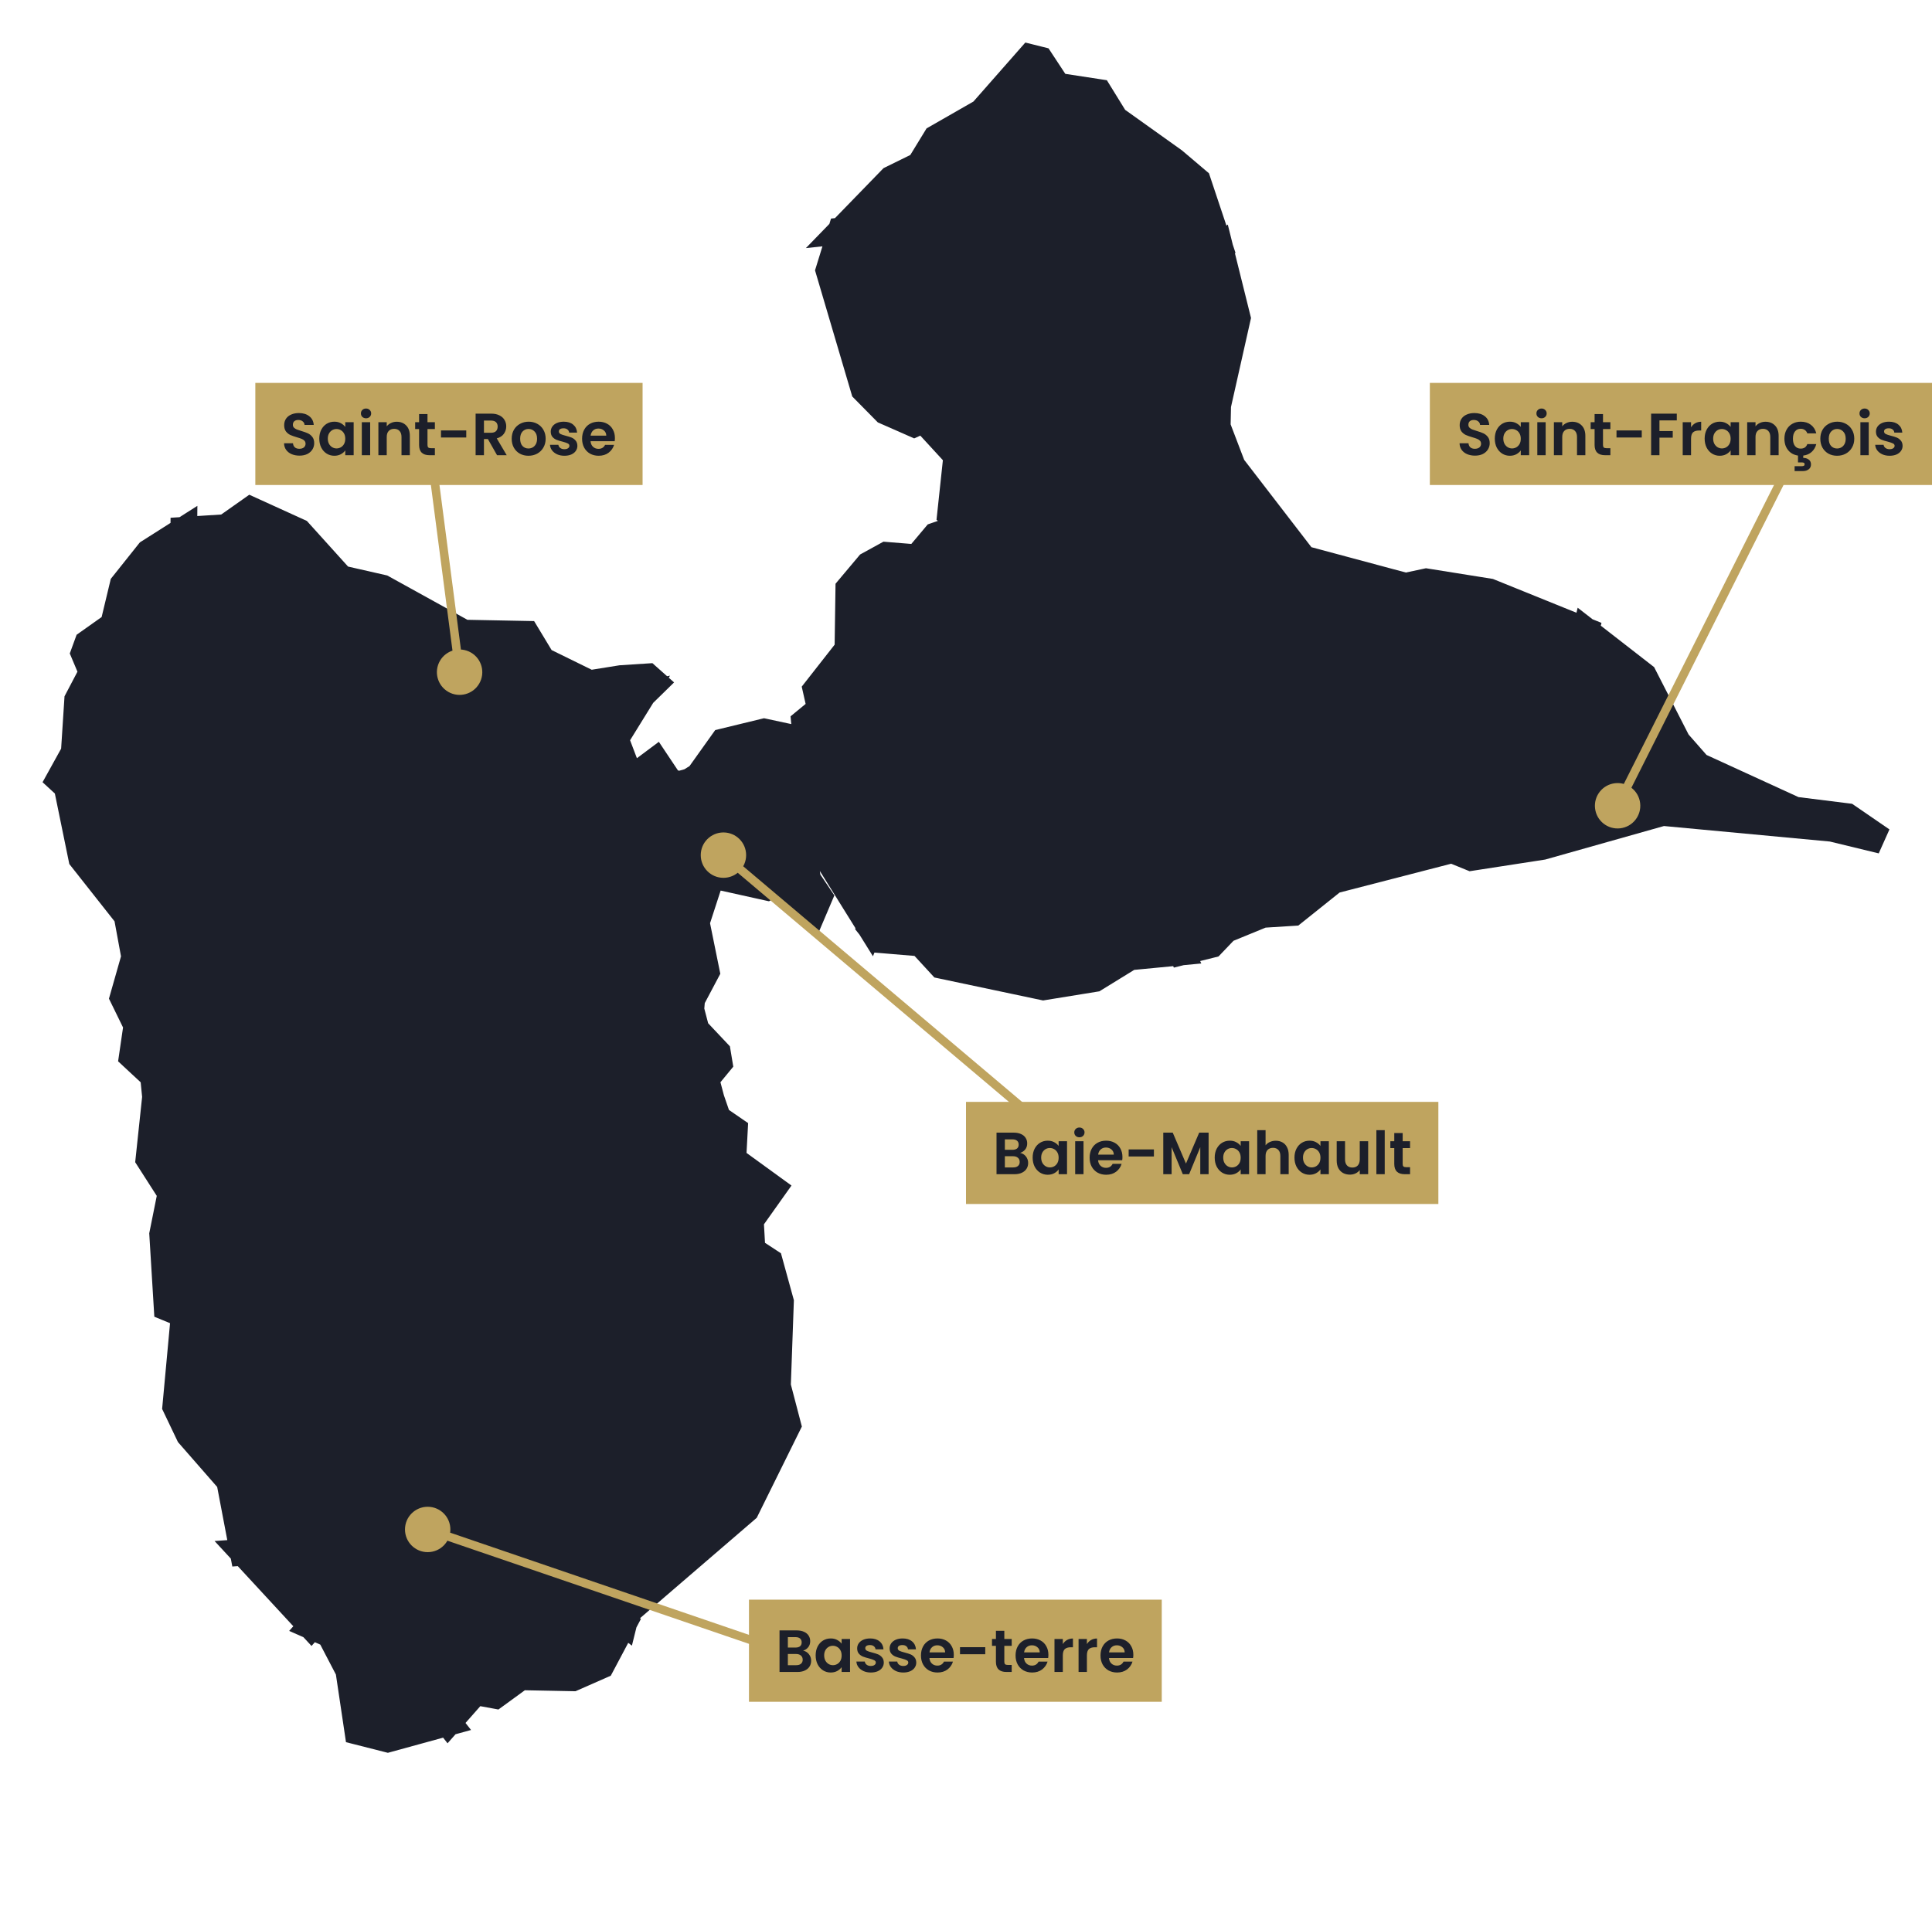 <svg xmlns="http://www.w3.org/2000/svg" width="454" height="452" viewBox="0 0 454 452" fill="none"><path d="M183.479 276.841L175.429 270.998L175.707 265.741L175.799 263.987L174.35 262.992L171.298 260.895L170.11 257.452L169.297 254.381L171.407 251.82L172.314 250.719L172.08 249.312L171.675 246.877L171.519 245.935L170.863 245.24L166.408 240.516L165.505 237.065L165.611 235.785L168.74 229.876L169.265 228.884L169.042 227.785L166.852 217.005L169.344 209.34L169.356 209.331L179.513 211.584L180.705 211.848L181.761 211.238L181.883 211.167L188.571 217.362L191.845 220.396L193.591 216.289L195.401 212.032L196.066 210.467L195.118 209.056L192.775 205.57L192.657 204.728L201.03 218.18L200.942 218.398L201.969 219.688L205.133 224.771L205.485 223.902L206.661 224.001L214.903 224.689L218.89 229.021L219.569 229.758L220.55 229.965L244.54 235.038L245.114 235.159L245.692 235.065L257.729 233.111L258.342 233.011L258.871 232.686L266.533 227.97L275.69 227.095L275.845 227.437L278.16 226.859L282.29 226.465L282.032 225.893L285.457 225.038L286.338 224.818L286.965 224.161L289.858 221.133L297.401 218.039L304.094 217.617L305.082 217.554L305.856 216.936L314.792 209.79L341.004 203.02L344.528 204.456L345.333 204.783L346.192 204.651L362.936 202.064L363.125 202.034L363.31 201.982L391.015 194.159L429.991 197.802L441.484 200.589L444 194.956L435.856 189.365L435.226 188.932L434.468 188.838L422.627 187.36L401.02 177.455L396.796 172.641L389.019 157.429L388.702 156.808L388.152 156.38L376.172 147.067L376.331 146.407L374.227 145.555L370.738 142.843L370.451 144.027L351.149 136.214L350.819 136.08L350.467 136.024L335.665 133.658L335.087 133.566L334.515 133.688L330.362 134.574L308.171 128.618L292.368 108.091L289.187 99.755L289.27 95.672L293.813 75.467L293.976 74.743L293.797 74.023L290.196 59.535L290.331 59.423L289.692 57.508L288.515 52.771L288.199 53.034L284.369 41.559L284.092 40.728L283.423 40.161L277.854 35.436L277.754 35.351L277.647 35.275L264.399 25.819L260.864 20.089L260.103 18.855L258.669 18.635L250.335 17.36L247.065 12.385L246.392 11.361L245.204 11.064L242.799 10.463L240.944 10L239.681 11.435L228.748 23.866L218.43 29.78L217.732 30.18L217.313 30.866L213.915 36.427L208.107 39.282L207.619 39.522L207.24 39.913L196.209 51.275L195.283 51.375L194.895 52.628L189.372 58.318L193.266 57.9L191.8 62.639L191.521 63.544L191.789 64.452L200.047 92.435L200.269 93.189L200.821 93.749L205.858 98.86L206.28 99.287L206.83 99.529L213.544 102.483L214.822 103.046L216.096 102.472L216.263 102.397L221.567 108.172L220.25 120.488L220.07 122.172L220.391 122.436L218.832 122.975L218.013 123.258L217.455 123.922L214.15 127.855L208.538 127.399L207.598 127.322L206.772 127.776L202.627 130.053L202.113 130.336L201.736 130.785L197.059 136.351L196.341 137.206L196.325 138.322L196.131 151.529L189.316 160.223L188.398 161.395L188.725 162.847L189.313 165.456L187.056 167.315L185.77 168.375L185.929 170.033L185.944 170.198L184.947 169.984L180.238 168.971L179.536 168.821L178.838 168.99L169.2 171.33L168.065 171.606L167.386 172.557L162.028 180.069L160.832 180.816L159.624 181.156L159.313 181.09L156.661 177.116L154.824 174.363L152.172 176.344L149.666 178.217L148.72 175.725L148.062 173.995L148.582 173.155L153.501 165.2L156 162.753L158.401 160.402L157.153 159.293L157.447 158.818L156.764 158.947L155.889 158.169L154.288 156.746L153.309 155.875L152.001 155.96L145.736 156.365L145.588 156.374L145.441 156.398L139.047 157.423L129.626 152.803L126.406 147.469L125.512 145.987L123.781 145.954L109.839 145.684L91.376 135.478L90.987 135.263L90.554 135.164L81.79 133.171L72.545 122.927L72.109 122.444L71.516 122.174L60.22 117.031L58.581 116.285L57.11 117.323L51.987 120.936L46.36 121.297L46.38 118.9L42.19 121.564L40.081 121.699L40.071 122.91L33.309 127.207L32.866 127.489L32.538 127.9L26.47 135.516L26.035 136.061L25.873 136.738L23.882 145.036L18.8 148.637L18.003 149.202L17.668 150.12L16.82 152.441L16.397 153.598L16.875 154.733L18.199 157.88L15.47 163.078L15.16 163.668L15.117 164.333L14.365 175.967L11.193 181.703L10 183.86L11.814 185.528L12.891 186.519L16.136 202.358L16.285 203.087L16.746 203.671L26.916 216.559L28.433 224.79L25.931 233.579L25.602 234.734L26.13 235.813L28.913 241.508L27.99 247.837L27.752 249.465L28.958 250.586L33.056 254.395L33.395 257.829L31.885 272.084L31.769 273.178L32.363 274.105L36.837 281.09L35.15 289.489L35.069 289.889L35.094 290.297L36.145 307.533L36.264 309.493L38.08 310.241L39.958 311.016L38.177 330.313L38.098 331.172L38.47 331.951L41.628 338.567L41.813 338.956L42.096 339.28L51.035 349.512L53.412 362.007L50.423 362.22L54.239 366.352L54.593 368.211L55.872 368.119L68.927 382.252L67.949 383.348L71.302 384.823L73.204 386.882L73.988 386.004L75.264 386.565L78.934 393.603L80.996 407.435L81.303 409.498L83.326 410.012L90.344 411.796L91.148 412L91.948 411.78L104.129 408.437L105.169 409.763L107.045 407.636L110.689 406.636L109.39 404.978L112.869 401.036L115.799 401.575L117.125 401.819L118.215 401.025L123.335 397.295L134.537 397.514L135.229 397.528L135.862 397.249L142.532 394.314L143.529 393.875L144.04 392.914L147.629 386.15L148.49 386.815L149.555 382.522L150.613 380.528L150.397 380.361L177.341 357.178L177.825 356.762L178.108 356.19L187.91 336.361L188.429 335.311L188.133 334.178L185.844 325.427L186.537 306.095L186.554 305.614L186.426 305.15L183.832 295.726L183.517 294.584L182.527 293.935L179.768 292.126L179.521 287.774L184.194 281.193L185.991 278.664L183.479 276.841Z" fill="#1C1F2A"></path><rect width="97" height="24" transform="translate(176 376)" fill="#BFA45F"></rect><path d="M188.723 387.988C189.274 388.091 189.726 388.366 190.081 388.814C190.436 389.262 190.613 389.775 190.613 390.354C190.613 390.877 190.482 391.339 190.221 391.74C189.969 392.132 189.6 392.44 189.115 392.664C188.63 392.888 188.056 393 187.393 393H183.179V383.228H187.211C187.874 383.228 188.443 383.335 188.919 383.55C189.404 383.765 189.768 384.063 190.011 384.446C190.263 384.829 190.389 385.263 190.389 385.748C190.389 386.317 190.235 386.793 189.927 387.176C189.628 387.559 189.227 387.829 188.723 387.988ZM185.139 387.26H186.931C187.398 387.26 187.757 387.157 188.009 386.952C188.261 386.737 188.387 386.434 188.387 386.042C188.387 385.65 188.261 385.347 188.009 385.132C187.757 384.917 187.398 384.81 186.931 384.81H185.139V387.26ZM187.113 391.404C187.589 391.404 187.958 391.292 188.219 391.068C188.49 390.844 188.625 390.527 188.625 390.116C188.625 389.696 188.485 389.369 188.205 389.136C187.925 388.893 187.547 388.772 187.071 388.772H185.139V391.404H187.113ZM191.671 389.094C191.671 388.31 191.825 387.615 192.133 387.008C192.45 386.401 192.875 385.935 193.407 385.608C193.948 385.281 194.55 385.118 195.213 385.118C195.792 385.118 196.296 385.235 196.725 385.468C197.164 385.701 197.514 385.995 197.775 386.35V385.244H199.749V393H197.775V391.866C197.523 392.23 197.173 392.533 196.725 392.776C196.286 393.009 195.778 393.126 195.199 393.126C194.546 393.126 193.948 392.958 193.407 392.622C192.875 392.286 192.45 391.815 192.133 391.208C191.825 390.592 191.671 389.887 191.671 389.094ZM197.775 389.122C197.775 388.646 197.682 388.24 197.495 387.904C197.308 387.559 197.056 387.297 196.739 387.12C196.422 386.933 196.081 386.84 195.717 386.84C195.353 386.84 195.017 386.929 194.709 387.106C194.401 387.283 194.149 387.545 193.953 387.89C193.766 388.226 193.673 388.627 193.673 389.094C193.673 389.561 193.766 389.971 193.953 390.326C194.149 390.671 194.401 390.937 194.709 391.124C195.026 391.311 195.362 391.404 195.717 391.404C196.081 391.404 196.422 391.315 196.739 391.138C197.056 390.951 197.308 390.69 197.495 390.354C197.682 390.009 197.775 389.598 197.775 389.122ZM204.631 393.126C203.997 393.126 203.427 393.014 202.923 392.79C202.419 392.557 202.018 392.244 201.719 391.852C201.43 391.46 201.271 391.026 201.243 390.55H203.217C203.255 390.849 203.399 391.096 203.651 391.292C203.913 391.488 204.235 391.586 204.617 391.586C204.991 391.586 205.28 391.511 205.485 391.362C205.7 391.213 205.807 391.021 205.807 390.788C205.807 390.536 205.677 390.349 205.415 390.228C205.163 390.097 204.757 389.957 204.197 389.808C203.619 389.668 203.143 389.523 202.769 389.374C202.405 389.225 202.088 388.996 201.817 388.688C201.556 388.38 201.425 387.965 201.425 387.442C201.425 387.013 201.547 386.621 201.789 386.266C202.041 385.911 202.396 385.631 202.853 385.426C203.32 385.221 203.866 385.118 204.491 385.118C205.415 385.118 206.153 385.351 206.703 385.818C207.254 386.275 207.557 386.896 207.613 387.68H205.737C205.709 387.372 205.579 387.129 205.345 386.952C205.121 386.765 204.818 386.672 204.435 386.672C204.081 386.672 203.805 386.737 203.609 386.868C203.423 386.999 203.329 387.181 203.329 387.414C203.329 387.675 203.46 387.876 203.721 388.016C203.983 388.147 204.389 388.282 204.939 388.422C205.499 388.562 205.961 388.707 206.325 388.856C206.689 389.005 207.002 389.239 207.263 389.556C207.534 389.864 207.674 390.275 207.683 390.788C207.683 391.236 207.557 391.637 207.305 391.992C207.063 392.347 206.708 392.627 206.241 392.832C205.784 393.028 205.247 393.126 204.631 393.126ZM212.26 393.126C211.626 393.126 211.056 393.014 210.552 392.79C210.048 392.557 209.647 392.244 209.348 391.852C209.059 391.46 208.9 391.026 208.872 390.55H210.846C210.884 390.849 211.028 391.096 211.28 391.292C211.542 391.488 211.864 391.586 212.246 391.586C212.62 391.586 212.909 391.511 213.114 391.362C213.329 391.213 213.436 391.021 213.436 390.788C213.436 390.536 213.306 390.349 213.044 390.228C212.792 390.097 212.386 389.957 211.826 389.808C211.248 389.668 210.772 389.523 210.398 389.374C210.034 389.225 209.717 388.996 209.446 388.688C209.185 388.38 209.054 387.965 209.054 387.442C209.054 387.013 209.176 386.621 209.418 386.266C209.67 385.911 210.025 385.631 210.482 385.426C210.949 385.221 211.495 385.118 212.12 385.118C213.044 385.118 213.782 385.351 214.332 385.818C214.883 386.275 215.186 386.896 215.242 387.68H213.366C213.338 387.372 213.208 387.129 212.974 386.952C212.75 386.765 212.447 386.672 212.064 386.672C211.71 386.672 211.434 386.737 211.238 386.868C211.052 386.999 210.958 387.181 210.958 387.414C210.958 387.675 211.089 387.876 211.35 388.016C211.612 388.147 212.018 388.282 212.568 388.422C213.128 388.562 213.59 388.707 213.954 388.856C214.318 389.005 214.631 389.239 214.892 389.556C215.163 389.864 215.303 390.275 215.312 390.788C215.312 391.236 215.186 391.637 214.934 391.992C214.692 392.347 214.337 392.627 213.87 392.832C213.413 393.028 212.876 393.126 212.26 393.126ZM224.131 388.954C224.131 389.234 224.112 389.486 224.075 389.71H218.405C218.452 390.27 218.648 390.709 218.993 391.026C219.338 391.343 219.763 391.502 220.267 391.502C220.995 391.502 221.513 391.189 221.821 390.564H223.935C223.711 391.311 223.282 391.927 222.647 392.412C222.012 392.888 221.233 393.126 220.309 393.126C219.562 393.126 218.89 392.963 218.293 392.636C217.705 392.3 217.243 391.829 216.907 391.222C216.58 390.615 216.417 389.915 216.417 389.122C216.417 388.319 216.58 387.615 216.907 387.008C217.234 386.401 217.691 385.935 218.279 385.608C218.867 385.281 219.544 385.118 220.309 385.118C221.046 385.118 221.704 385.277 222.283 385.594C222.871 385.911 223.324 386.364 223.641 386.952C223.968 387.531 224.131 388.198 224.131 388.954ZM222.101 388.394C222.092 387.89 221.91 387.489 221.555 387.19C221.2 386.882 220.766 386.728 220.253 386.728C219.768 386.728 219.357 386.877 219.021 387.176C218.694 387.465 218.494 387.871 218.419 388.394H222.101ZM231.526 387.176V388.828H225.59V387.176H231.526ZM236.006 386.854V390.606C236.006 390.867 236.066 391.059 236.188 391.18C236.318 391.292 236.533 391.348 236.832 391.348H237.742V393H236.51C234.858 393 234.032 392.197 234.032 390.592V386.854H233.108V385.244H234.032V383.326H236.006V385.244H237.742V386.854H236.006ZM246.362 388.954C246.362 389.234 246.343 389.486 246.306 389.71H240.636C240.682 390.27 240.878 390.709 241.224 391.026C241.569 391.343 241.994 391.502 242.498 391.502C243.226 391.502 243.744 391.189 244.052 390.564H246.166C245.942 391.311 245.512 391.927 244.878 392.412C244.243 392.888 243.464 393.126 242.54 393.126C241.793 393.126 241.121 392.963 240.524 392.636C239.936 392.3 239.474 391.829 239.138 391.222C238.811 390.615 238.648 389.915 238.648 389.122C238.648 388.319 238.811 387.615 239.138 387.008C239.464 386.401 239.922 385.935 240.51 385.608C241.098 385.281 241.774 385.118 242.54 385.118C243.277 385.118 243.935 385.277 244.514 385.594C245.102 385.911 245.554 386.364 245.872 386.952C246.198 387.531 246.362 388.198 246.362 388.954ZM244.332 388.394C244.322 387.89 244.14 387.489 243.786 387.19C243.431 386.882 242.997 386.728 242.484 386.728C241.998 386.728 241.588 386.877 241.252 387.176C240.925 387.465 240.724 387.871 240.65 388.394H244.332ZM249.752 386.448C250.004 386.037 250.331 385.715 250.732 385.482C251.143 385.249 251.61 385.132 252.132 385.132V387.19H251.614C250.998 387.19 250.532 387.335 250.214 387.624C249.906 387.913 249.752 388.417 249.752 389.136V393H247.792V385.244H249.752V386.448ZM255.412 386.448C255.664 386.037 255.991 385.715 256.392 385.482C256.803 385.249 257.27 385.132 257.792 385.132V387.19H257.274C256.658 387.19 256.192 387.335 255.874 387.624C255.566 387.913 255.412 388.417 255.412 389.136V393H253.452V385.244H255.412V386.448ZM266.322 388.954C266.322 389.234 266.304 389.486 266.266 389.71H260.596C260.643 390.27 260.839 390.709 261.184 391.026C261.53 391.343 261.954 391.502 262.458 391.502C263.186 391.502 263.704 391.189 264.012 390.564H266.126C265.902 391.311 265.473 391.927 264.838 392.412C264.204 392.888 263.424 393.126 262.5 393.126C261.754 393.126 261.082 392.963 260.484 392.636C259.896 392.3 259.434 391.829 259.098 391.222C258.772 390.615 258.608 389.915 258.608 389.122C258.608 388.319 258.772 387.615 259.098 387.008C259.425 386.401 259.882 385.935 260.47 385.608C261.058 385.281 261.735 385.118 262.5 385.118C263.238 385.118 263.896 385.277 264.474 385.594C265.062 385.911 265.515 386.364 265.832 386.952C266.159 387.531 266.322 388.198 266.322 388.954ZM264.292 388.394C264.283 387.89 264.101 387.489 263.746 387.19C263.392 386.882 262.958 386.728 262.444 386.728C261.959 386.728 261.548 386.877 261.212 387.176C260.886 387.465 260.685 387.871 260.61 388.394H264.292Z" fill="#1C1F2A"></path><rect width="111" height="24" transform="translate(227 259)" fill="#BFA45F"></rect><path d="M239.716 270.988C240.267 271.091 240.719 271.366 241.074 271.814C241.429 272.262 241.606 272.775 241.606 273.354C241.606 273.877 241.475 274.339 241.214 274.74C240.962 275.132 240.593 275.44 240.108 275.664C239.623 275.888 239.049 276 238.386 276H234.172V266.228H238.204C238.867 266.228 239.436 266.335 239.912 266.55C240.397 266.765 240.761 267.063 241.004 267.446C241.256 267.829 241.382 268.263 241.382 268.748C241.382 269.317 241.228 269.793 240.92 270.176C240.621 270.559 240.22 270.829 239.716 270.988ZM236.132 270.26H237.924C238.391 270.26 238.75 270.157 239.002 269.952C239.254 269.737 239.38 269.434 239.38 269.042C239.38 268.65 239.254 268.347 239.002 268.132C238.75 267.917 238.391 267.81 237.924 267.81H236.132V270.26ZM238.106 274.404C238.582 274.404 238.951 274.292 239.212 274.068C239.483 273.844 239.618 273.527 239.618 273.116C239.618 272.696 239.478 272.369 239.198 272.136C238.918 271.893 238.54 271.772 238.064 271.772H236.132V274.404H238.106ZM242.664 272.094C242.664 271.31 242.818 270.615 243.126 270.008C243.443 269.401 243.868 268.935 244.4 268.608C244.941 268.281 245.543 268.118 246.206 268.118C246.785 268.118 247.289 268.235 247.718 268.468C248.157 268.701 248.507 268.995 248.768 269.35V268.244H250.742V276H248.768V274.866C248.516 275.23 248.166 275.533 247.718 275.776C247.279 276.009 246.771 276.126 246.192 276.126C245.539 276.126 244.941 275.958 244.4 275.622C243.868 275.286 243.443 274.815 243.126 274.208C242.818 273.592 242.664 272.887 242.664 272.094ZM248.768 272.122C248.768 271.646 248.675 271.24 248.488 270.904C248.301 270.559 248.049 270.297 247.732 270.12C247.415 269.933 247.074 269.84 246.71 269.84C246.346 269.84 246.01 269.929 245.702 270.106C245.394 270.283 245.142 270.545 244.946 270.89C244.759 271.226 244.666 271.627 244.666 272.094C244.666 272.561 244.759 272.971 244.946 273.326C245.142 273.671 245.394 273.937 245.702 274.124C246.019 274.311 246.355 274.404 246.71 274.404C247.074 274.404 247.415 274.315 247.732 274.138C248.049 273.951 248.301 273.69 248.488 273.354C248.675 273.009 248.768 272.598 248.768 272.122ZM253.65 267.32C253.305 267.32 253.016 267.213 252.782 266.998C252.558 266.774 252.446 266.499 252.446 266.172C252.446 265.845 252.558 265.575 252.782 265.36C253.016 265.136 253.305 265.024 253.65 265.024C253.996 265.024 254.28 265.136 254.504 265.36C254.738 265.575 254.854 265.845 254.854 266.172C254.854 266.499 254.738 266.774 254.504 266.998C254.28 267.213 253.996 267.32 253.65 267.32ZM254.616 268.244V276H252.656V268.244H254.616ZM263.763 271.954C263.763 272.234 263.744 272.486 263.707 272.71H258.037C258.084 273.27 258.28 273.709 258.625 274.026C258.97 274.343 259.395 274.502 259.899 274.502C260.627 274.502 261.145 274.189 261.453 273.564H263.567C263.343 274.311 262.914 274.927 262.279 275.412C261.644 275.888 260.865 276.126 259.941 276.126C259.194 276.126 258.522 275.963 257.925 275.636C257.337 275.3 256.875 274.829 256.539 274.222C256.212 273.615 256.049 272.915 256.049 272.122C256.049 271.319 256.212 270.615 256.539 270.008C256.866 269.401 257.323 268.935 257.911 268.608C258.499 268.281 259.176 268.118 259.941 268.118C260.678 268.118 261.336 268.277 261.915 268.594C262.503 268.911 262.956 269.364 263.273 269.952C263.6 270.531 263.763 271.198 263.763 271.954ZM261.733 271.394C261.724 270.89 261.542 270.489 261.187 270.19C260.832 269.882 260.398 269.728 259.885 269.728C259.4 269.728 258.989 269.877 258.653 270.176C258.326 270.465 258.126 270.871 258.051 271.394H261.733ZM271.158 270.176V271.828H265.222V270.176H271.158ZM284.01 266.228V276H282.05V269.644L279.432 276H277.948L275.316 269.644V276H273.356V266.228H275.582L278.69 273.494L281.798 266.228H284.01ZM285.443 272.094C285.443 271.31 285.597 270.615 285.905 270.008C286.223 269.401 286.647 268.935 287.179 268.608C287.721 268.281 288.323 268.118 288.985 268.118C289.564 268.118 290.068 268.235 290.497 268.468C290.936 268.701 291.286 268.995 291.547 269.35V268.244H293.521V276H291.547V274.866C291.295 275.23 290.945 275.533 290.497 275.776C290.059 276.009 289.55 276.126 288.971 276.126C288.318 276.126 287.721 275.958 287.179 275.622C286.647 275.286 286.223 274.815 285.905 274.208C285.597 273.592 285.443 272.887 285.443 272.094ZM291.547 272.122C291.547 271.646 291.454 271.24 291.267 270.904C291.081 270.559 290.829 270.297 290.511 270.12C290.194 269.933 289.853 269.84 289.489 269.84C289.125 269.84 288.789 269.929 288.481 270.106C288.173 270.283 287.921 270.545 287.725 270.89C287.539 271.226 287.445 271.627 287.445 272.094C287.445 272.561 287.539 272.971 287.725 273.326C287.921 273.671 288.173 273.937 288.481 274.124C288.799 274.311 289.135 274.404 289.489 274.404C289.853 274.404 290.194 274.315 290.511 274.138C290.829 273.951 291.081 273.69 291.267 273.354C291.454 273.009 291.547 272.598 291.547 272.122ZM299.804 268.132C300.392 268.132 300.914 268.263 301.372 268.524C301.829 268.776 302.184 269.154 302.436 269.658C302.697 270.153 302.828 270.75 302.828 271.45V276H300.868V271.716C300.868 271.1 300.714 270.629 300.406 270.302C300.098 269.966 299.678 269.798 299.146 269.798C298.604 269.798 298.175 269.966 297.858 270.302C297.55 270.629 297.396 271.1 297.396 271.716V276H295.436V265.64H297.396V269.21C297.648 268.874 297.984 268.613 298.404 268.426C298.824 268.23 299.29 268.132 299.804 268.132ZM304.188 272.094C304.188 271.31 304.342 270.615 304.65 270.008C304.967 269.401 305.392 268.935 305.924 268.608C306.465 268.281 307.067 268.118 307.73 268.118C308.308 268.118 308.812 268.235 309.242 268.468C309.68 268.701 310.03 268.995 310.292 269.35V268.244H312.266V276H310.292V274.866C310.04 275.23 309.69 275.533 309.242 275.776C308.803 276.009 308.294 276.126 307.716 276.126C307.062 276.126 306.465 275.958 305.924 275.622C305.392 275.286 304.967 274.815 304.65 274.208C304.342 273.592 304.188 272.887 304.188 272.094ZM310.292 272.122C310.292 271.646 310.198 271.24 310.012 270.904C309.825 270.559 309.573 270.297 309.256 270.12C308.938 269.933 308.598 269.84 308.234 269.84C307.87 269.84 307.534 269.929 307.226 270.106C306.918 270.283 306.666 270.545 306.47 270.89C306.283 271.226 306.19 271.627 306.19 272.094C306.19 272.561 306.283 272.971 306.47 273.326C306.666 273.671 306.918 273.937 307.226 274.124C307.543 274.311 307.879 274.404 308.234 274.404C308.598 274.404 308.938 274.315 309.256 274.138C309.573 273.951 309.825 273.69 310.012 273.354C310.198 273.009 310.292 272.598 310.292 272.122ZM321.502 268.244V276H319.528V275.02C319.276 275.356 318.945 275.622 318.534 275.818C318.133 276.005 317.694 276.098 317.218 276.098C316.611 276.098 316.075 275.972 315.608 275.72C315.141 275.459 314.773 275.081 314.502 274.586C314.241 274.082 314.11 273.485 314.11 272.794V268.244H316.07V272.514C316.07 273.13 316.224 273.606 316.532 273.942C316.84 274.269 317.26 274.432 317.792 274.432C318.333 274.432 318.758 274.269 319.066 273.942C319.374 273.606 319.528 273.13 319.528 272.514V268.244H321.502ZM325.396 265.64V276H323.436V265.64H325.396ZM329.614 269.854V273.606C329.614 273.867 329.675 274.059 329.796 274.18C329.927 274.292 330.142 274.348 330.44 274.348H331.35V276H330.118C328.466 276 327.64 275.197 327.64 273.592V269.854H326.716V268.244H327.64V266.326H329.614V268.244H331.35V269.854H329.614Z" fill="#1C1F2A"></path><rect width="91" height="24" transform="translate(60 90)" fill="#BFA45F"></rect><path d="M70.376 107.098C69.695 107.098 69.079 106.981 68.528 106.748C67.987 106.515 67.558 106.179 67.24 105.74C66.923 105.301 66.76 104.783 66.75 104.186H68.85C68.878 104.587 69.018 104.905 69.27 105.138C69.531 105.371 69.886 105.488 70.334 105.488C70.791 105.488 71.151 105.381 71.412 105.166C71.674 104.942 71.804 104.653 71.804 104.298C71.804 104.009 71.716 103.771 71.538 103.584C71.361 103.397 71.137 103.253 70.866 103.15C70.605 103.038 70.241 102.917 69.774 102.786C69.139 102.599 68.621 102.417 68.22 102.24C67.828 102.053 67.487 101.778 67.198 101.414C66.918 101.041 66.778 100.546 66.778 99.93C66.778 99.351 66.923 98.847 67.212 98.418C67.501 97.989 67.907 97.662 68.43 97.438C68.953 97.205 69.55 97.088 70.222 97.088C71.23 97.088 72.047 97.335 72.672 97.83C73.307 98.315 73.657 98.997 73.722 99.874H71.566C71.547 99.538 71.403 99.263 71.132 99.048C70.871 98.824 70.521 98.712 70.082 98.712C69.7 98.712 69.391 98.81 69.158 99.006C68.934 99.202 68.822 99.487 68.822 99.86C68.822 100.121 68.906 100.341 69.074 100.518C69.251 100.686 69.466 100.826 69.718 100.938C69.98 101.041 70.344 101.162 70.81 101.302C71.445 101.489 71.963 101.675 72.364 101.862C72.766 102.049 73.111 102.329 73.4 102.702C73.689 103.075 73.834 103.565 73.834 104.172C73.834 104.695 73.699 105.18 73.428 105.628C73.157 106.076 72.761 106.435 72.238 106.706C71.716 106.967 71.095 107.098 70.376 107.098ZM75.029 103.094C75.029 102.31 75.183 101.615 75.491 101.008C75.809 100.401 76.233 99.935 76.765 99.608C77.307 99.281 77.909 99.118 78.571 99.118C79.15 99.118 79.654 99.235 80.083 99.468C80.522 99.701 80.872 99.995 81.133 100.35V99.244H83.107V107H81.133V105.866C80.881 106.23 80.531 106.533 80.083 106.776C79.645 107.009 79.136 107.126 78.557 107.126C77.904 107.126 77.307 106.958 76.765 106.622C76.233 106.286 75.809 105.815 75.491 105.208C75.183 104.592 75.029 103.887 75.029 103.094ZM81.133 103.122C81.133 102.646 81.04 102.24 80.853 101.904C80.667 101.559 80.415 101.297 80.097 101.12C79.78 100.933 79.439 100.84 79.075 100.84C78.711 100.84 78.375 100.929 78.067 101.106C77.759 101.283 77.507 101.545 77.311 101.89C77.125 102.226 77.031 102.627 77.031 103.094C77.031 103.561 77.125 103.971 77.311 104.326C77.507 104.671 77.759 104.937 78.067 105.124C78.385 105.311 78.721 105.404 79.075 105.404C79.439 105.404 79.78 105.315 80.097 105.138C80.415 104.951 80.667 104.69 80.853 104.354C81.04 104.009 81.133 103.598 81.133 103.122ZM86.016 98.32C85.67 98.32 85.381 98.213 85.148 97.998C84.924 97.774 84.812 97.499 84.812 97.172C84.812 96.845 84.924 96.575 85.148 96.36C85.381 96.136 85.67 96.024 86.016 96.024C86.361 96.024 86.646 96.136 86.87 96.36C87.103 96.575 87.22 96.845 87.22 97.172C87.22 97.499 87.103 97.774 86.87 97.998C86.646 98.213 86.361 98.32 86.016 98.32ZM86.982 99.244V107H85.022V99.244H86.982ZM93.216 99.132C94.14 99.132 94.887 99.426 95.456 100.014C96.025 100.593 96.31 101.405 96.31 102.45V107H94.35V102.716C94.35 102.1 94.196 101.629 93.888 101.302C93.58 100.966 93.16 100.798 92.628 100.798C92.087 100.798 91.657 100.966 91.34 101.302C91.032 101.629 90.878 102.1 90.878 102.716V107H88.918V99.244H90.878V100.21C91.139 99.874 91.471 99.613 91.872 99.426C92.283 99.23 92.731 99.132 93.216 99.132ZM100.456 100.854V104.606C100.456 104.867 100.517 105.059 100.638 105.18C100.769 105.292 100.983 105.348 101.282 105.348H102.192V107H100.96C99.308 107 98.482 106.197 98.482 104.592V100.854H97.558V99.244H98.482V97.326H100.456V99.244H102.192V100.854H100.456ZM109.566 101.176V102.828H103.63V101.176H109.566ZM116.804 107L114.648 103.192H113.724V107H111.764V97.228H115.432C116.188 97.228 116.832 97.363 117.364 97.634C117.896 97.895 118.293 98.255 118.554 98.712C118.825 99.16 118.96 99.664 118.96 100.224C118.96 100.868 118.773 101.451 118.4 101.974C118.027 102.487 117.471 102.842 116.734 103.038L119.072 107H116.804ZM113.724 101.722H115.362C115.894 101.722 116.291 101.596 116.552 101.344C116.813 101.083 116.944 100.723 116.944 100.266C116.944 99.818 116.813 99.473 116.552 99.23C116.291 98.978 115.894 98.852 115.362 98.852H113.724V101.722ZM124.177 107.126C123.43 107.126 122.758 106.963 122.161 106.636C121.563 106.3 121.092 105.829 120.747 105.222C120.411 104.615 120.243 103.915 120.243 103.122C120.243 102.329 120.415 101.629 120.761 101.022C121.115 100.415 121.596 99.949 122.203 99.622C122.809 99.286 123.486 99.118 124.233 99.118C124.979 99.118 125.656 99.286 126.263 99.622C126.869 99.949 127.345 100.415 127.691 101.022C128.045 101.629 128.223 102.329 128.223 103.122C128.223 103.915 128.041 104.615 127.677 105.222C127.322 105.829 126.837 106.3 126.221 106.636C125.614 106.963 124.933 107.126 124.177 107.126ZM124.177 105.418C124.531 105.418 124.863 105.334 125.171 105.166C125.488 104.989 125.74 104.727 125.927 104.382C126.113 104.037 126.207 103.617 126.207 103.122C126.207 102.385 126.011 101.82 125.619 101.428C125.236 101.027 124.765 100.826 124.205 100.826C123.645 100.826 123.173 101.027 122.791 101.428C122.417 101.82 122.231 102.385 122.231 103.122C122.231 103.859 122.413 104.429 122.777 104.83C123.15 105.222 123.617 105.418 124.177 105.418ZM132.628 107.126C131.994 107.126 131.424 107.014 130.92 106.79C130.416 106.557 130.015 106.244 129.716 105.852C129.427 105.46 129.268 105.026 129.24 104.55H131.214C131.252 104.849 131.396 105.096 131.648 105.292C131.91 105.488 132.232 105.586 132.614 105.586C132.988 105.586 133.277 105.511 133.482 105.362C133.697 105.213 133.804 105.021 133.804 104.788C133.804 104.536 133.674 104.349 133.412 104.228C133.16 104.097 132.754 103.957 132.194 103.808C131.616 103.668 131.14 103.523 130.766 103.374C130.402 103.225 130.085 102.996 129.814 102.688C129.553 102.38 129.422 101.965 129.422 101.442C129.422 101.013 129.544 100.621 129.786 100.266C130.038 99.911 130.393 99.631 130.85 99.426C131.317 99.221 131.863 99.118 132.488 99.118C133.412 99.118 134.15 99.351 134.7 99.818C135.251 100.275 135.554 100.896 135.61 101.68H133.734C133.706 101.372 133.576 101.129 133.342 100.952C133.118 100.765 132.815 100.672 132.432 100.672C132.078 100.672 131.802 100.737 131.606 100.868C131.42 100.999 131.326 101.181 131.326 101.414C131.326 101.675 131.457 101.876 131.718 102.016C131.98 102.147 132.386 102.282 132.936 102.422C133.496 102.562 133.958 102.707 134.322 102.856C134.686 103.005 134.999 103.239 135.26 103.556C135.531 103.864 135.671 104.275 135.68 104.788C135.68 105.236 135.554 105.637 135.302 105.992C135.06 106.347 134.705 106.627 134.238 106.832C133.781 107.028 133.244 107.126 132.628 107.126ZM144.499 102.954C144.499 103.234 144.481 103.486 144.443 103.71H138.773C138.82 104.27 139.016 104.709 139.361 105.026C139.707 105.343 140.131 105.502 140.635 105.502C141.363 105.502 141.881 105.189 142.189 104.564H144.303C144.079 105.311 143.65 105.927 143.015 106.412C142.381 106.888 141.601 107.126 140.677 107.126C139.931 107.126 139.259 106.963 138.661 106.636C138.073 106.3 137.611 105.829 137.275 105.222C136.949 104.615 136.785 103.915 136.785 103.122C136.785 102.319 136.949 101.615 137.275 101.008C137.602 100.401 138.059 99.935 138.647 99.608C139.235 99.281 139.912 99.118 140.677 99.118C141.415 99.118 142.073 99.277 142.651 99.594C143.239 99.911 143.692 100.364 144.009 100.952C144.336 101.531 144.499 102.198 144.499 102.954ZM142.469 102.394C142.46 101.89 142.278 101.489 141.923 101.19C141.569 100.882 141.135 100.728 140.621 100.728C140.136 100.728 139.725 100.877 139.389 101.176C139.063 101.465 138.862 101.871 138.787 102.394H142.469Z" fill="#1C1F2A"></path><rect width="118" height="24" transform="translate(336 90)" fill="#BFA45F"></rect><path d="M346.608 107.098C345.926 107.098 345.31 106.981 344.76 106.748C344.218 106.515 343.789 106.179 343.472 105.74C343.154 105.301 342.991 104.783 342.982 104.186H345.082C345.11 104.587 345.25 104.905 345.502 105.138C345.763 105.371 346.118 105.488 346.566 105.488C347.023 105.488 347.382 105.381 347.644 105.166C347.905 104.942 348.036 104.653 348.036 104.298C348.036 104.009 347.947 103.771 347.77 103.584C347.592 103.397 347.368 103.253 347.098 103.15C346.836 103.038 346.472 102.917 346.006 102.786C345.371 102.599 344.853 102.417 344.452 102.24C344.06 102.053 343.719 101.778 343.43 101.414C343.15 101.041 343.01 100.546 343.01 99.93C343.01 99.351 343.154 98.847 343.444 98.418C343.733 97.989 344.139 97.662 344.662 97.438C345.184 97.205 345.782 97.088 346.454 97.088C347.462 97.088 348.278 97.335 348.904 97.83C349.538 98.315 349.888 98.997 349.954 99.874H347.798C347.779 99.538 347.634 99.263 347.364 99.048C347.102 98.824 346.752 98.712 346.314 98.712C345.931 98.712 345.623 98.81 345.39 99.006C345.166 99.202 345.054 99.487 345.054 99.86C345.054 100.121 345.138 100.341 345.306 100.518C345.483 100.686 345.698 100.826 345.95 100.938C346.211 101.041 346.575 101.162 347.042 101.302C347.676 101.489 348.194 101.675 348.596 101.862C348.997 102.049 349.342 102.329 349.632 102.702C349.921 103.075 350.066 103.565 350.066 104.172C350.066 104.695 349.93 105.18 349.66 105.628C349.389 106.076 348.992 106.435 348.47 106.706C347.947 106.967 347.326 107.098 346.608 107.098ZM351.261 103.094C351.261 102.31 351.415 101.615 351.723 101.008C352.04 100.401 352.465 99.935 352.997 99.608C353.538 99.281 354.14 99.118 354.803 99.118C355.381 99.118 355.885 99.235 356.315 99.468C356.753 99.701 357.103 99.995 357.365 100.35V99.244H359.339V107H357.365V105.866C357.113 106.23 356.763 106.533 356.315 106.776C355.876 107.009 355.367 107.126 354.789 107.126C354.135 107.126 353.538 106.958 352.997 106.622C352.465 106.286 352.04 105.815 351.723 105.208C351.415 104.592 351.261 103.887 351.261 103.094ZM357.365 103.122C357.365 102.646 357.271 102.24 357.085 101.904C356.898 101.559 356.646 101.297 356.329 101.12C356.011 100.933 355.671 100.84 355.307 100.84C354.943 100.84 354.607 100.929 354.299 101.106C353.991 101.283 353.739 101.545 353.543 101.89C353.356 102.226 353.263 102.627 353.263 103.094C353.263 103.561 353.356 103.971 353.543 104.326C353.739 104.671 353.991 104.937 354.299 105.124C354.616 105.311 354.952 105.404 355.307 105.404C355.671 105.404 356.011 105.315 356.329 105.138C356.646 104.951 356.898 104.69 357.085 104.354C357.271 104.009 357.365 103.598 357.365 103.122ZM362.247 98.32C361.902 98.32 361.612 98.213 361.379 97.998C361.155 97.774 361.043 97.499 361.043 97.172C361.043 96.845 361.155 96.575 361.379 96.36C361.612 96.136 361.902 96.024 362.247 96.024C362.592 96.024 362.877 96.136 363.101 96.36C363.334 96.575 363.451 96.845 363.451 97.172C363.451 97.499 363.334 97.774 363.101 97.998C362.877 98.213 362.592 98.32 362.247 98.32ZM363.213 99.244V107H361.253V99.244H363.213ZM369.448 99.132C370.372 99.132 371.118 99.426 371.688 100.014C372.257 100.593 372.542 101.405 372.542 102.45V107H370.582V102.716C370.582 102.1 370.428 101.629 370.12 101.302C369.812 100.966 369.392 100.798 368.86 100.798C368.318 100.798 367.889 100.966 367.572 101.302C367.264 101.629 367.11 102.1 367.11 102.716V107H365.15V99.244H367.11V100.21C367.371 99.874 367.702 99.613 368.104 99.426C368.514 99.23 368.962 99.132 369.448 99.132ZM376.687 100.854V104.606C376.687 104.867 376.748 105.059 376.869 105.18C377 105.292 377.215 105.348 377.513 105.348H378.423V107H377.191C375.539 107 374.713 106.197 374.713 104.592V100.854H373.789V99.244H374.713V97.326H376.687V99.244H378.423V100.854H376.687ZM385.797 101.176V102.828H379.861V101.176H385.797ZM394.029 97.228V98.81H389.955V101.316H393.077V102.87H389.955V107H387.995V97.228H394.029ZM397.379 100.448C397.631 100.037 397.958 99.715 398.359 99.482C398.77 99.249 399.236 99.132 399.759 99.132V101.19H399.241C398.625 101.19 398.158 101.335 397.841 101.624C397.533 101.913 397.379 102.417 397.379 103.136V107H395.419V99.244H397.379V100.448ZM400.575 103.094C400.575 102.31 400.729 101.615 401.037 101.008C401.355 100.401 401.779 99.935 402.311 99.608C402.853 99.281 403.455 99.118 404.117 99.118C404.696 99.118 405.2 99.235 405.629 99.468C406.068 99.701 406.418 99.995 406.679 100.35V99.244H408.653V107H406.679V105.866C406.427 106.23 406.077 106.533 405.629 106.776C405.191 107.009 404.682 107.126 404.103 107.126C403.45 107.126 402.853 106.958 402.311 106.622C401.779 106.286 401.355 105.815 401.037 105.208C400.729 104.592 400.575 103.887 400.575 103.094ZM406.679 103.122C406.679 102.646 406.586 102.24 406.399 101.904C406.213 101.559 405.961 101.297 405.643 101.12C405.326 100.933 404.985 100.84 404.621 100.84C404.257 100.84 403.921 100.929 403.613 101.106C403.305 101.283 403.053 101.545 402.857 101.89C402.671 102.226 402.577 102.627 402.577 103.094C402.577 103.561 402.671 103.971 402.857 104.326C403.053 104.671 403.305 104.937 403.613 105.124C403.931 105.311 404.267 105.404 404.621 105.404C404.985 105.404 405.326 105.315 405.643 105.138C405.961 104.951 406.213 104.69 406.399 104.354C406.586 104.009 406.679 103.598 406.679 103.122ZM414.866 99.132C415.79 99.132 416.536 99.426 417.106 100.014C417.675 100.593 417.96 101.405 417.96 102.45V107H416V102.716C416 102.1 415.846 101.629 415.538 101.302C415.23 100.966 414.81 100.798 414.278 100.798C413.736 100.798 413.307 100.966 412.99 101.302C412.682 101.629 412.528 102.1 412.528 102.716V107H410.568V99.244H412.528V100.21C412.789 99.874 413.12 99.613 413.522 99.426C413.932 99.23 414.38 99.132 414.866 99.132ZM423.141 105.446C423.935 105.446 424.453 105.091 424.695 104.382H426.809C426.613 105.138 426.249 105.754 425.717 106.23C425.195 106.706 424.537 106.991 423.743 107.084V107.63C424.257 107.63 424.686 107.761 425.031 108.022C425.386 108.283 425.563 108.661 425.563 109.156C425.563 109.66 425.381 110.047 425.017 110.318C424.663 110.589 424.224 110.724 423.701 110.724H421.713V109.576H423.379C423.603 109.576 423.771 109.543 423.883 109.478C424.005 109.413 424.065 109.296 424.065 109.128C424.065 108.96 424.005 108.843 423.883 108.778C423.771 108.722 423.603 108.694 423.379 108.694H422.511V107.084C421.877 106.991 421.317 106.771 420.831 106.426C420.355 106.071 419.982 105.614 419.711 105.054C419.45 104.485 419.319 103.841 419.319 103.122C419.319 102.319 419.483 101.619 419.809 101.022C420.136 100.415 420.589 99.949 421.167 99.622C421.746 99.286 422.409 99.118 423.155 99.118C424.117 99.118 424.91 99.361 425.535 99.846C426.17 100.322 426.595 100.994 426.809 101.862H424.695C424.583 101.526 424.392 101.265 424.121 101.078C423.86 100.882 423.533 100.784 423.141 100.784C422.581 100.784 422.138 100.989 421.811 101.4C421.485 101.801 421.321 102.375 421.321 103.122C421.321 103.859 421.485 104.433 421.811 104.844C422.138 105.245 422.581 105.446 423.141 105.446ZM431.689 107.126C430.943 107.126 430.271 106.963 429.673 106.636C429.076 106.3 428.605 105.829 428.259 105.222C427.923 104.615 427.755 103.915 427.755 103.122C427.755 102.329 427.928 101.629 428.273 101.022C428.628 100.415 429.109 99.949 429.715 99.622C430.322 99.286 430.999 99.118 431.745 99.118C432.492 99.118 433.169 99.286 433.775 99.622C434.382 99.949 434.858 100.415 435.203 101.022C435.558 101.629 435.735 102.329 435.735 103.122C435.735 103.915 435.553 104.615 435.189 105.222C434.835 105.829 434.349 106.3 433.733 106.636C433.127 106.963 432.445 107.126 431.689 107.126ZM431.689 105.418C432.044 105.418 432.375 105.334 432.683 105.166C433.001 104.989 433.253 104.727 433.439 104.382C433.626 104.037 433.719 103.617 433.719 103.122C433.719 102.385 433.523 101.82 433.131 101.428C432.749 101.027 432.277 100.826 431.717 100.826C431.157 100.826 430.686 101.027 430.303 101.428C429.93 101.82 429.743 102.385 429.743 103.122C429.743 103.859 429.925 104.429 430.289 104.83C430.663 105.222 431.129 105.418 431.689 105.418ZM438.167 98.32C437.822 98.32 437.532 98.213 437.299 97.998C437.075 97.774 436.963 97.499 436.963 97.172C436.963 96.845 437.075 96.575 437.299 96.36C437.532 96.136 437.822 96.024 438.167 96.024C438.512 96.024 438.797 96.136 439.021 96.36C439.254 96.575 439.371 96.845 439.371 97.172C439.371 97.499 439.254 97.774 439.021 97.998C438.797 98.213 438.512 98.32 438.167 98.32ZM439.133 99.244V107H437.173V99.244H439.133ZM444.038 107.126C443.403 107.126 442.834 107.014 442.33 106.79C441.826 106.557 441.424 106.244 441.126 105.852C440.836 105.46 440.678 105.026 440.65 104.55H442.624C442.661 104.849 442.806 105.096 443.058 105.292C443.319 105.488 443.641 105.586 444.024 105.586C444.397 105.586 444.686 105.511 444.892 105.362C445.106 105.213 445.214 105.021 445.214 104.788C445.214 104.536 445.083 104.349 444.822 104.228C444.57 104.097 444.164 103.957 443.604 103.808C443.025 103.668 442.549 103.523 442.176 103.374C441.812 103.225 441.494 102.996 441.224 102.688C440.962 102.38 440.832 101.965 440.832 101.442C440.832 101.013 440.953 100.621 441.196 100.266C441.448 99.911 441.802 99.631 442.26 99.426C442.726 99.221 443.272 99.118 443.898 99.118C444.822 99.118 445.559 99.351 446.11 99.818C446.66 100.275 446.964 100.896 447.02 101.68H445.144C445.116 101.372 444.985 101.129 444.752 100.952C444.528 100.765 444.224 100.672 443.842 100.672C443.487 100.672 443.212 100.737 443.016 100.868C442.829 100.999 442.736 101.181 442.736 101.414C442.736 101.675 442.866 101.876 443.128 102.016C443.389 102.147 443.795 102.282 444.346 102.422C444.906 102.562 445.368 102.707 445.732 102.856C446.096 103.005 446.408 103.239 446.67 103.556C446.94 103.864 447.08 104.275 447.09 104.788C447.09 105.236 446.964 105.637 446.712 105.992C446.469 106.347 446.114 106.627 445.648 106.832C445.19 107.028 444.654 107.126 444.038 107.126Z" fill="#1C1F2A"></path><path d="M95.167 359.5C95.167 362.446 97.555 364.833 100.5 364.833C103.446 364.833 105.833 362.446 105.833 359.5C105.833 356.554 103.446 354.167 100.5 354.167C97.555 354.167 95.167 356.554 95.167 359.5ZM100.5 359.5L100.176 360.446L176.176 386.446L176.5 385.5L176.824 384.554L100.824 358.554L100.5 359.5Z" fill="#BFA45F"></path><path d="M164.667 201C164.667 203.946 167.054 206.333 170 206.333C172.946 206.333 175.333 203.946 175.333 201C175.333 198.054 172.946 195.667 170 195.667C167.054 195.667 164.667 198.054 164.667 201ZM170 201L169.355 201.764L240.355 261.764L241 261L241.645 260.236L170.645 200.236L170 201Z" fill="#BFA45F"></path><path d="M380.73 194.694C383.656 194.357 385.755 191.712 385.418 188.786C385.081 185.86 382.436 183.761 379.51 184.097C376.584 184.434 374.484 187.079 374.821 190.006C375.158 192.932 377.803 195.031 380.73 194.694ZM380.12 189.396L381.013 189.845L419.894 112.449L419 112L418.106 111.551L379.226 188.947L380.12 189.396Z" fill="#BFA45F"></path><path d="M112.619 160.667C114.092 158.116 113.218 154.854 110.667 153.381C108.116 151.908 104.854 152.782 103.381 155.333C101.908 157.884 102.782 161.146 105.333 162.619C107.884 164.092 111.146 163.218 112.619 160.667ZM108 158L108.992 157.871L102.992 111.871L102 112L101.008 112.129L107.008 158.129L108 158Z" fill="#BFA45F"></path></svg>